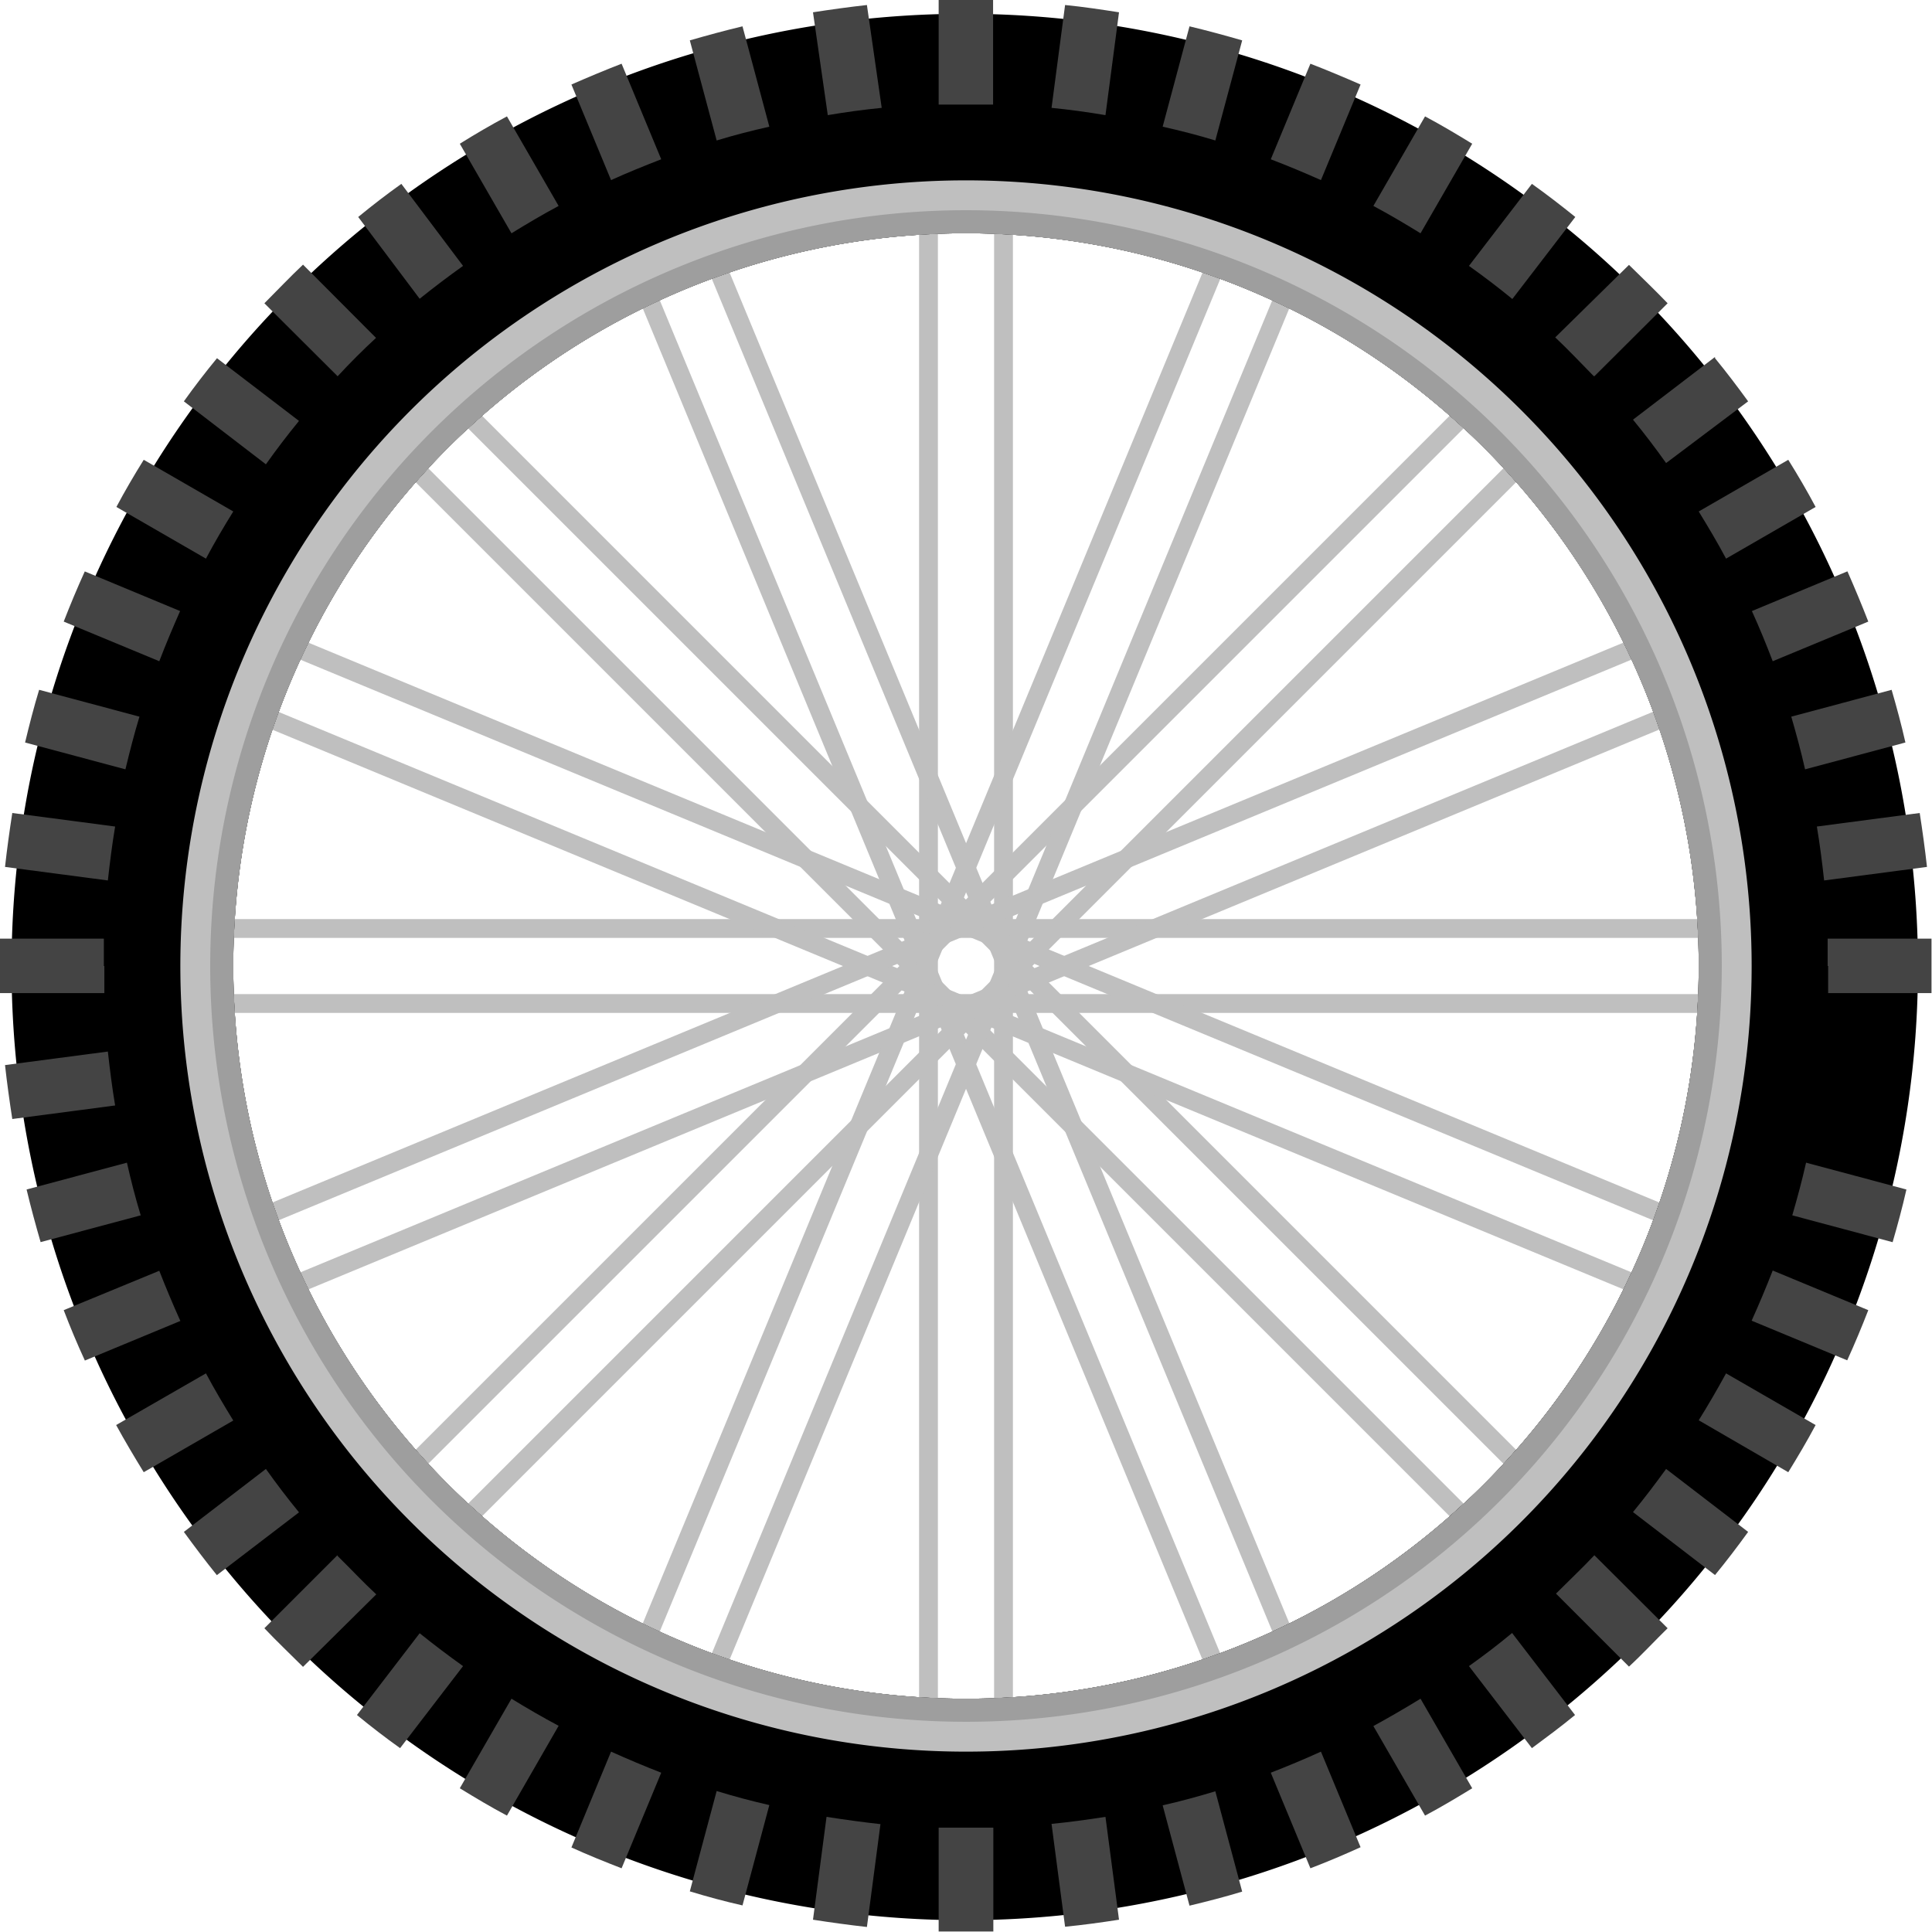 <svg xmlns="http://www.w3.org/2000/svg" viewBox="0 0 77.02 77.02"><g id="Layer_2" data-name="Layer 2"><g id="Group_43378" data-name="Group 43378"><rect id="Rectangle_18851" data-name="Rectangle 18851" x="8.3" y="39.63" width="60.43" height="0.75" style="fill:#bfbfbf"/><rect id="Rectangle_18852" data-name="Rectangle 18852" x="8.3" y="36.64" width="60.43" height="0.75" style="fill:#bfbfbf"/><rect id="Rectangle_18853" data-name="Rectangle 18853" x="39.63" y="8.3" width="0.75" height="60.43" style="fill:#bfbfbf"/><rect id="Rectangle_18854" data-name="Rectangle 18854" x="36.64" y="8.3" width="0.75" height="60.43" style="fill:#bfbfbf"/><rect id="Rectangle_18855" data-name="Rectangle 18855" x="39.53" y="7.72" width="0.75" height="60.44" transform="translate(-11.49 18.17) rotate(-22.51)" style="fill:#bfbfbf"/><rect id="Rectangle_18856" data-name="Rectangle 18856" x="36.75" y="8.87" width="0.75" height="60.43" transform="translate(-12.13 17.18) rotate(-22.5)" style="fill:#bfbfbf"/><rect id="Rectangle_18857" data-name="Rectangle 18857" x="39.19" y="7.24" width="0.75" height="60.43" transform="translate(-14.89 38.95) rotate(-45)" style="fill:#bfbfbf"/><rect id="Rectangle_18858" data-name="Rectangle 18858" x="37.07" y="9.35" width="0.75" height="60.43" transform="translate(-17.01 38.07) rotate(-45)" style="fill:#bfbfbf"/><rect id="Rectangle_18859" data-name="Rectangle 18859" x="38.71" y="6.91" width="0.75" height="60.44" transform="translate(-10.18 59.02) rotate(-67.49)" style="fill:#bfbfbf"/><rect id="Rectangle_18860" data-name="Rectangle 18860" x="37.56" y="9.68" width="0.75" height="60.43" transform="translate(-13.44 59.68) rotate(-67.5)" style="fill:#bfbfbf"/><rect id="Rectangle_18861" data-name="Rectangle 18861" x="8.87" y="39.51" width="60.44" height="0.75" transform="translate(-12.29 18.01) rotate(-22.51)" style="fill:#bfbfbf"/><rect id="Rectangle_18862" data-name="Rectangle 18862" x="7.72" y="36.74" width="60.44" height="0.75" transform="translate(-11.32 17.36) rotate(-22.51)" style="fill:#bfbfbf"/><rect id="Rectangle_18863" data-name="Rectangle 18863" x="9.35" y="39.19" width="60.43" height="0.75" transform="translate(-16.39 39.57) rotate(-45)" style="fill:#bfbfbf"/><rect id="Rectangle_18864" data-name="Rectangle 18864" x="7.23" y="37.07" width="60.43" height="0.75" transform="translate(-15.51 37.45) rotate(-45)" style="fill:#bfbfbf"/><rect id="Rectangle_18865" data-name="Rectangle 18865" x="9.68" y="38.71" width="60.43" height="0.75" transform="translate(-11.48 60.98) rotate(-67.5)" style="fill:#bfbfbf"/><rect id="Rectangle_18866" data-name="Rectangle 18866" x="6.91" y="37.56" width="60.44" height="0.75" transform="translate(-12.13 57.71) rotate(-67.49)" style="fill:#bfbfbf"/><path id="Path_223045" data-name="Path 223045" d="M38.51.55a38,38,0,1,0,37.95,38h0A38,38,0,0,0,38.51.55m0,67.17A29.21,29.21,0,1,1,67.72,38.51,29.22,29.22,0,0,1,38.51,67.72h0"/><path id="Path_223046" data-name="Path 223046" d="M38.51,5.67A32.84,32.84,0,1,0,71.34,38.51,32.84,32.84,0,0,0,38.51,5.67h0m0,62.05A29.21,29.21,0,1,1,67.72,38.51,29.21,29.21,0,0,1,38.51,67.72"/><path id="Path_223047" data-name="Path 223047" d="M38.51,7.19A31.32,31.32,0,1,0,69.83,38.51,31.32,31.32,0,0,0,38.51,7.19m0,60.53A29.21,29.21,0,1,1,67.72,38.51,29.21,29.21,0,0,1,38.51,67.72h0" style="fill:#bfbfbf"/><path id="Path_223048" data-name="Path 223048" d="M38.51,8.38A30.13,30.13,0,1,0,68.64,38.51h0A30.13,30.13,0,0,0,38.51,8.38m0,59.34A29.21,29.21,0,1,1,67.72,38.51,29.21,29.21,0,0,1,38.51,67.72h0" style="fill:#9e9e9e"/><path id="Path_223049" data-name="Path 223049" d="M49.52,1.61c-.69-.2-1.39-.39-2.1-.56l-1.07,4c.71.16,1.41.34,2.1.55Z" style="fill:#444"/><path id="Path_223050" data-name="Path 223050" d="M44.61.49C43.9.38,43.18.27,42.46.2l-.54,4.1c.72.07,1.44.17,2.15.29Z" style="fill:#444"/><path id="Path_223051" data-name="Path 223051" d="M37.42,0V4.17c.36,0,.73,0,1.09,0l1.08,0V0L38.51,0,37.42,0" style="fill:#444"/><path id="Path_223052" data-name="Path 223052" d="M33,4.59c.71-.12,1.43-.22,2.15-.29L34.56.2c-.72.08-1.44.18-2.15.29Z" style="fill:#444"/><path id="Path_223053" data-name="Path 223053" d="M28.57,5.6c.69-.21,1.39-.39,2.1-.55l-1.07-4c-.71.17-1.41.36-2.1.56Z" style="fill:#444"/><path id="Path_223054" data-name="Path 223054" d="M24.36,7.18c.66-.3,1.33-.57,2-.83L24.78,2.54c-.67.26-1.34.54-2,.83Z" style="fill:#444"/><path id="Path_223055" data-name="Path 223055" d="M20.39,9.3c.62-.38,1.24-.75,1.88-1.09L20.21,4.64c-.64.34-1.27.71-1.88,1.09Z" style="fill:#444"/><path id="Path_223056" data-name="Path 223056" d="M16.73,11.91c.56-.45,1.14-.89,1.73-1.31L16,7.33c-.59.42-1.16.86-1.72,1.32Z" style="fill:#444"/><path id="Path_223057" data-name="Path 223057" d="M13.46,15q.73-.79,1.53-1.53l-2.91-2.92c-.53.5-1,1-1.54,1.54Z" style="fill:#444"/><path id="Path_223058" data-name="Path 223058" d="M7.33,16l3.27,2.51c.42-.59.86-1.17,1.32-1.73l-3.27-2.5c-.46.56-.9,1.13-1.32,1.72" style="fill:#444"/><path id="Path_223059" data-name="Path 223059" d="M8.21,22.27c.34-.64.71-1.27,1.09-1.88L5.73,18.33c-.38.61-.75,1.24-1.09,1.88Z" style="fill:#444"/><path id="Path_223060" data-name="Path 223060" d="M6.35,26.36c.26-.68.54-1.34.83-2l-3.8-1.58c-.3.66-.58,1.33-.84,2Z" style="fill:#444"/><path id="Path_223061" data-name="Path 223061" d="M5,30.67c.17-.71.35-1.41.56-2.1l-4-1.07c-.21.69-.39,1.39-.56,2.1Z" style="fill:#444"/><path id="Path_223062" data-name="Path 223062" d="M4.3,35.1c.08-.72.17-1.44.29-2.15l-4.1-.54c-.11.71-.21,1.43-.29,2.15Z" style="fill:#444"/><path id="Path_223063" data-name="Path 223063" d="M4.14,38.51c0-.37,0-.72,0-1.09H0c0,.36,0,.72,0,1.09s0,.72,0,1.08H4.16c0-.36,0-.72,0-1.08" style="fill:#444"/><path id="Path_223064" data-name="Path 223064" d="M.49,44.61l4.1-.54c-.12-.71-.21-1.43-.29-2.15l-4.1.54c.08.72.18,1.44.29,2.15" style="fill:#444"/><path id="Path_223065" data-name="Path 223065" d="M1.61,49.52l4-1.07c-.21-.69-.39-1.39-.55-2.1l-4,1.07c.17.71.36,1.41.56,2.1" style="fill:#444"/><path id="Path_223066" data-name="Path 223066" d="M3.38,54.24l3.81-1.58q-.45-1-.84-2L2.54,52.23c.26.68.54,1.35.84,2" style="fill:#444"/><path id="Path_223067" data-name="Path 223067" d="M5.73,58.69,9.3,56.63c-.38-.62-.75-1.24-1.09-1.88L4.63,56.81c.35.64.72,1.26,1.1,1.88" style="fill:#444"/><path id="Path_223068" data-name="Path 223068" d="M8.65,62.79l3.27-2.5c-.46-.56-.9-1.14-1.32-1.73L7.33,61.07c.43.59.86,1.16,1.32,1.73" style="fill:#444"/><path id="Path_223069" data-name="Path 223069" d="M13.45,62l-2.91,2.91c.5.53,1,1,1.54,1.54L15,63.56c-.53-.49-1-1-1.54-1.53" style="fill:#444"/><path id="Path_223070" data-name="Path 223070" d="M14.23,68.37c.56.46,1.13.9,1.72,1.32l2.51-3.27c-.59-.42-1.17-.86-1.73-1.31Z" style="fill:#444"/><path id="Path_223071" data-name="Path 223071" d="M18.33,71.29c.62.38,1.24.75,1.88,1.09l2.06-3.58c-.64-.34-1.26-.7-1.88-1.08Z" style="fill:#444"/><path id="Path_223072" data-name="Path 223072" d="M22.78,73.65c.66.3,1.33.57,2,.83l1.58-3.81q-1-.39-2-.84Z" style="fill:#444"/><path id="Path_223073" data-name="Path 223073" d="M27.5,75.4c.69.21,1.39.4,2.1.56l1.07-4c-.71-.16-1.41-.35-2.1-.56Z" style="fill:#444"/><path id="Path_223074" data-name="Path 223074" d="M32.41,76.53c.71.11,1.43.21,2.15.29l.54-4.1c-.72-.08-1.44-.18-2.15-.29Z" style="fill:#444"/><path id="Path_223075" data-name="Path 223075" d="M39.6,77V72.86l-1.09,0-1.09,0V77l1.09,0,1.09,0" style="fill:#444"/><path id="Path_223076" data-name="Path 223076" d="M44.07,72.43c-.71.11-1.43.21-2.15.28l.54,4.1c.72-.07,1.44-.17,2.15-.28Z" style="fill:#444"/><path id="Path_223077" data-name="Path 223077" d="M48.45,71.41c-.69.21-1.39.4-2.1.56l1.07,4c.71-.17,1.41-.35,2.1-.56Z" style="fill:#444"/><path id="Path_223078" data-name="Path 223078" d="M52.66,69.83c-.66.3-1.33.58-2,.84l1.58,3.81c.68-.26,1.34-.54,2-.84Z" style="fill:#444"/><path id="Path_223079" data-name="Path 223079" d="M56.63,67.72c-.62.38-1.24.74-1.88,1.09l2.06,3.57c.64-.34,1.26-.71,1.88-1.09Z" style="fill:#444"/><path id="Path_223080" data-name="Path 223080" d="M60.28,65.1c-.55.46-1.13.9-1.72,1.32l2.51,3.27c.58-.43,1.16-.86,1.72-1.32Z" style="fill:#444"/><path id="Path_223081" data-name="Path 223081" d="M63.56,62c-.49.52-1,1-1.53,1.53l2.91,2.91c.53-.49,1-1,1.54-1.53Z" style="fill:#444"/><path id="Path_223082" data-name="Path 223082" d="M69.69,61.07l-3.27-2.51c-.42.58-.86,1.16-1.32,1.72l3.27,2.51c.46-.56.9-1.14,1.32-1.72" style="fill:#444"/><path id="Path_223083" data-name="Path 223083" d="M68.81,54.75c-.35.64-.71,1.26-1.09,1.87l3.57,2.07c.38-.62.75-1.24,1.09-1.88Z" style="fill:#444"/><path id="Path_223084" data-name="Path 223084" d="M70.67,50.65q-.39,1-.84,2l3.81,1.58c.3-.66.58-1.33.84-2Z" style="fill:#444"/><path id="Path_223085" data-name="Path 223085" d="M72,46.35c-.16.71-.35,1.41-.55,2.1l4,1.07c.2-.69.39-1.39.55-2.1Z" style="fill:#444"/><path id="Path_223087" data-name="Path 223087" d="M72.88,38.51c0,.36,0,.72,0,1.08H77c0-.36,0-.72,0-1.08s0-.73,0-1.09H72.86c0,.37,0,.72,0,1.09" style="fill:#444"/><path id="Path_223088" data-name="Path 223088" d="M76.53,32.41l-4.1.54c.12.71.21,1.43.29,2.15l4.1-.54c-.08-.72-.18-1.44-.29-2.15" style="fill:#444"/><path id="Path_223089" data-name="Path 223089" d="M75.41,27.5l-4,1.07c.2.69.39,1.39.55,2.1l4-1.07c-.16-.71-.35-1.41-.55-2.1" style="fill:#444"/><path id="Path_223090" data-name="Path 223090" d="M73.64,22.78l-3.8,1.58c.3.66.57,1.32.83,2l3.81-1.58c-.26-.67-.54-1.34-.83-2" style="fill:#444"/><path id="Path_223091" data-name="Path 223091" d="M72.38,20.21c-.34-.64-.71-1.27-1.09-1.88l-3.57,2.06c.38.62.75,1.24,1.09,1.88Z" style="fill:#444"/><path id="Path_223092" data-name="Path 223092" d="M68.37,14.23l-3.27,2.5c.46.56.9,1.14,1.32,1.73L69.69,16c-.43-.59-.86-1.16-1.32-1.72" style="fill:#444"/><path id="Path_223093" data-name="Path 223093" d="M63.56,15l2.92-2.91c-.5-.52-1-1-1.54-1.53L62,13.45c.53.5,1,1,1.53,1.54" style="fill:#444"/><path id="Path_223094" data-name="Path 223094" d="M62.8,8.65c-.57-.46-1.14-.9-1.73-1.32L58.56,10.6c.59.42,1.17.86,1.73,1.32Z" style="fill:#444"/><path id="Path_223095" data-name="Path 223095" d="M58.69,5.73c-.62-.38-1.24-.75-1.88-1.09L54.75,8.21c.64.34,1.26.71,1.88,1.09Z" style="fill:#444"/><path id="Path_223096" data-name="Path 223096" d="M54.24,3.37c-.66-.29-1.33-.57-2-.83L50.66,6.35c.68.26,1.35.54,2,.83Z" style="fill:#444"/></g></g></svg>